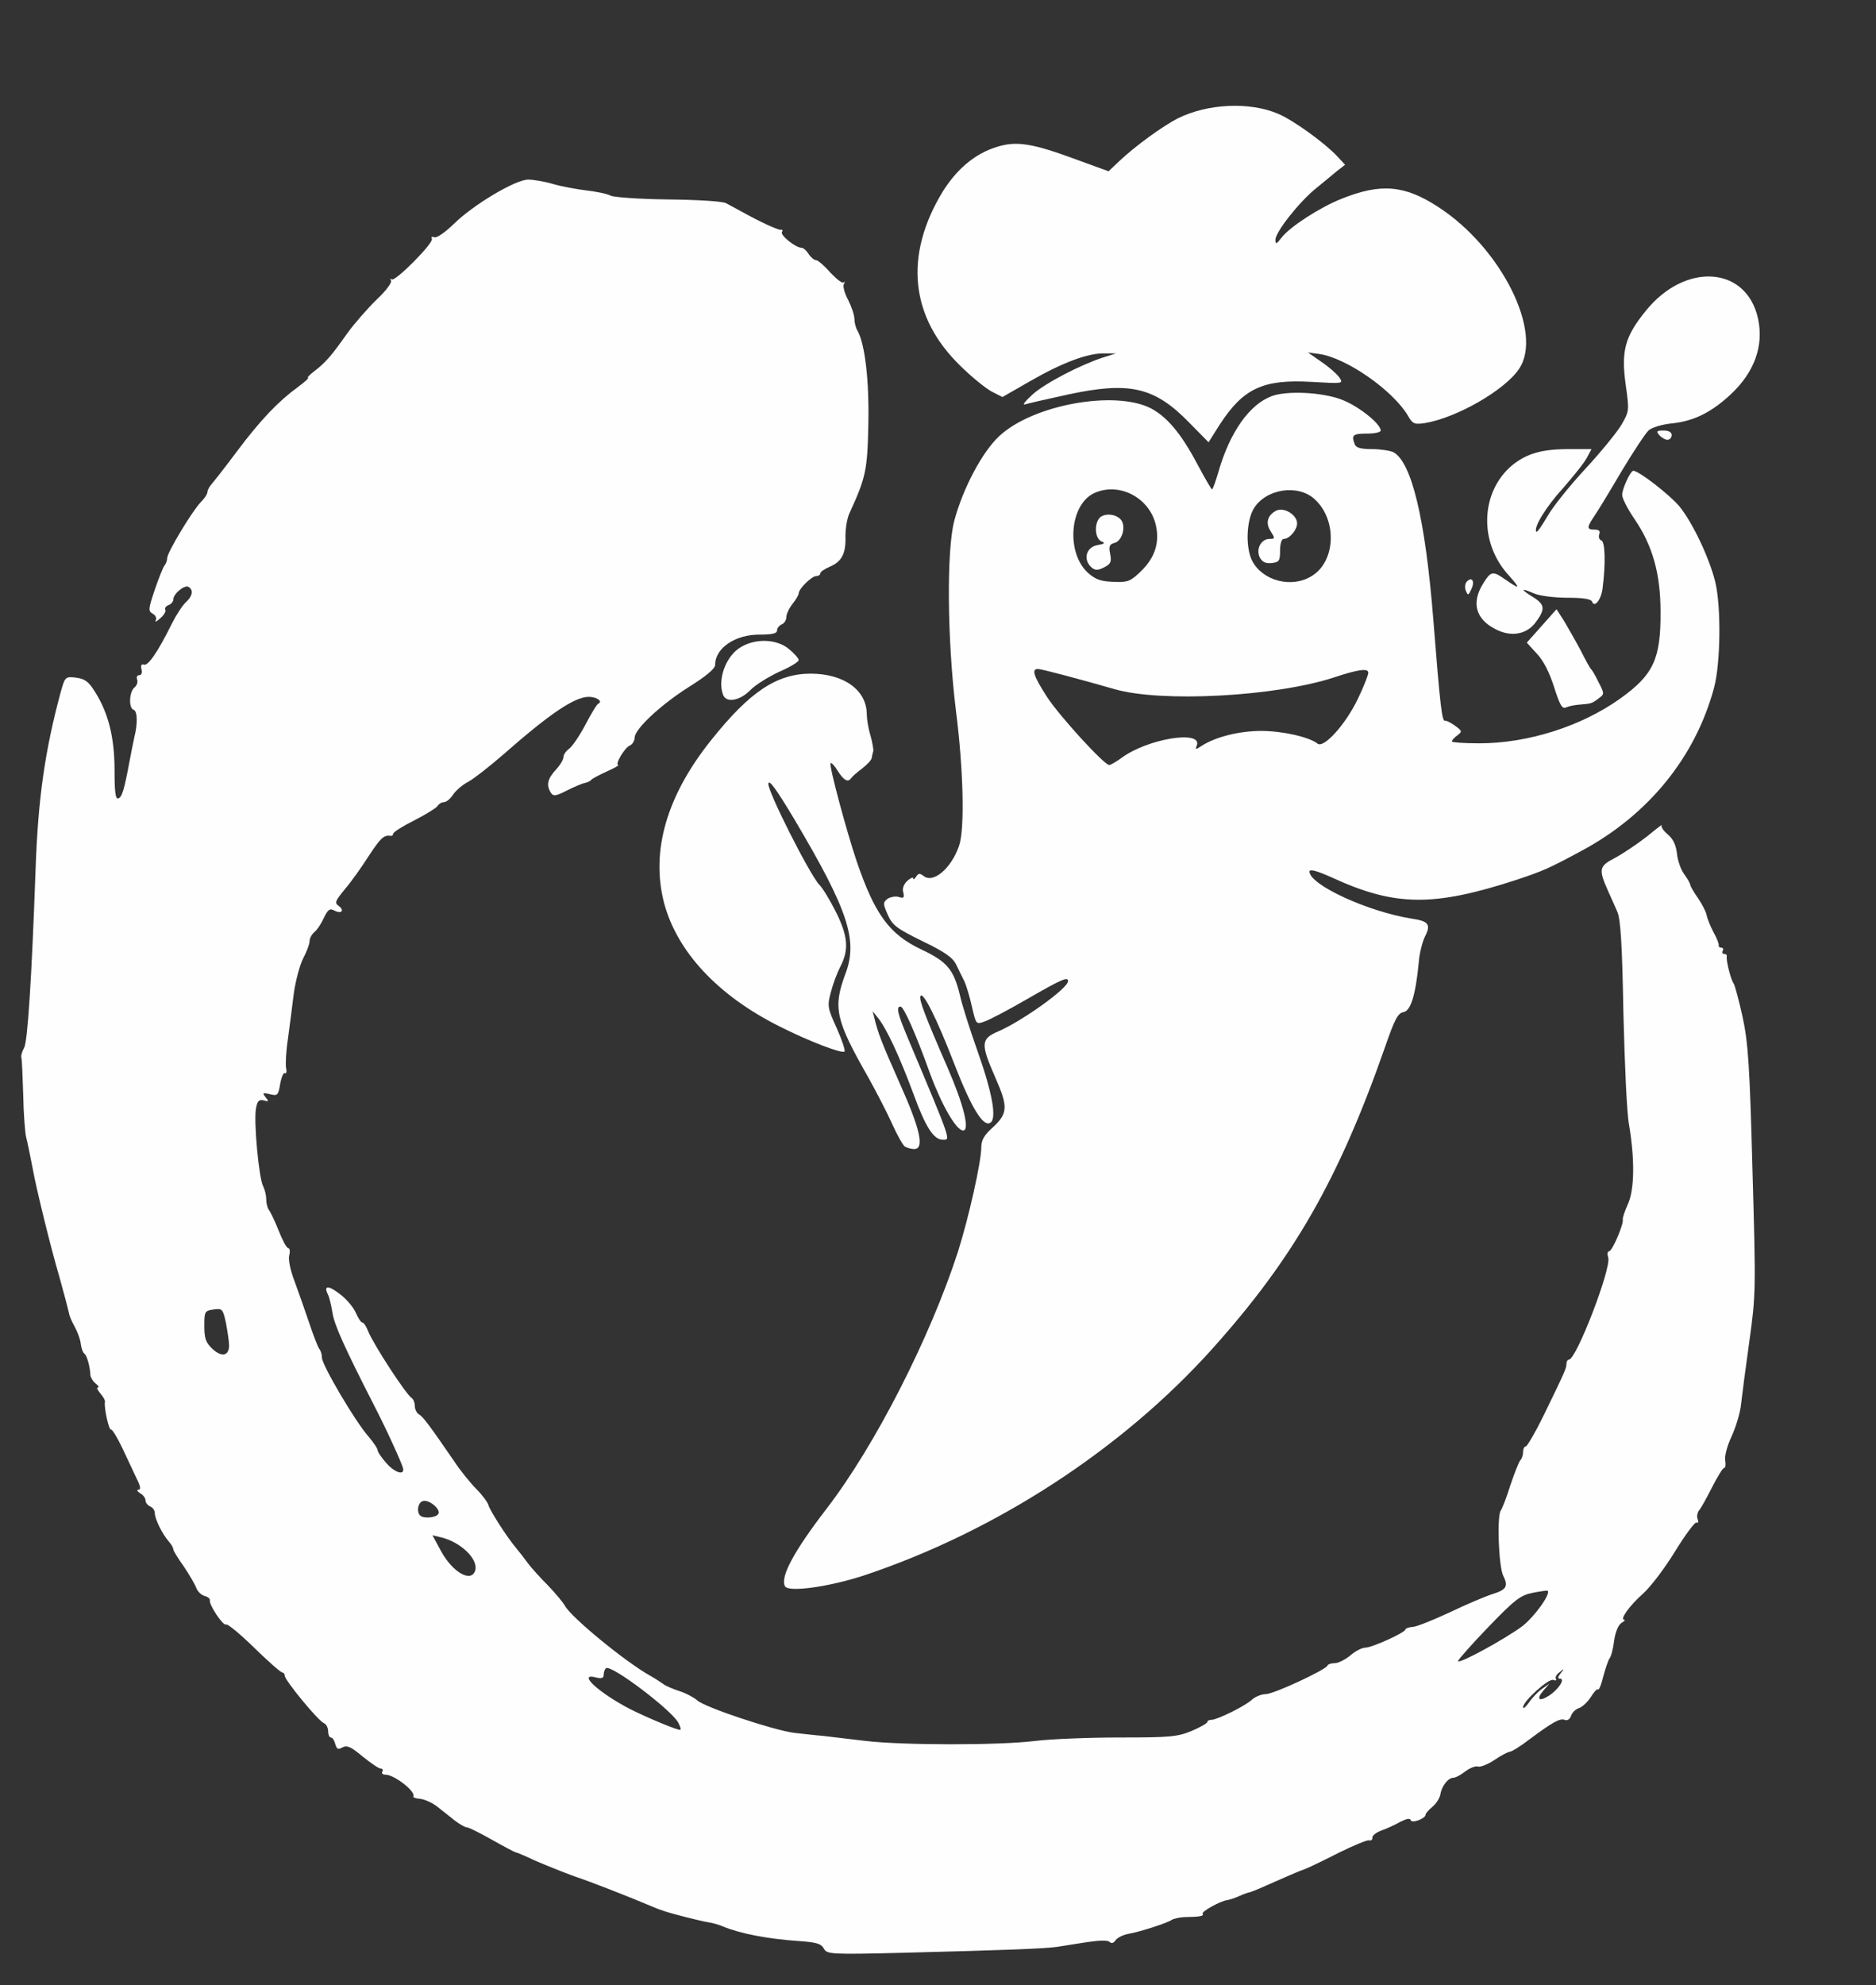 <?xml version="1.0" encoding="utf-8"?>
<!DOCTYPE svg PUBLIC "-//W3C//DTD SVG 1.0//EN" "http://www.w3.org/TR/2001/REC-SVG-20010904/DTD/svg10.dtd">
<svg version="1.0" xmlns="http://www.w3.org/2000/svg" width="606px" height="641px" viewBox="0 0 606 641" preserveAspectRatio="xMidYMid meet">
 <rect x="0" y="0" width="606" height="641" fill="#333333" stroke="none"/>
 <g fill="#fffefe">
  <path d="M266.1 629.1 c-0.9 -1.6 -2.5 -2 -8.3 -2.4 -9.8 -0.7 -18.4 -2.3 -24.3 -4.7 -1.1 -0.5 -3.1 -1.1 -4.5 -1.3 -3 -0.5 -11.9 -2.8 -14 -3.5 -0.8 -0.3 -1.7 -0.6 -2 -0.7 -0.3 -0.1 -1.6 -0.6 -3 -1.2 -6.6 -2.8 -19.1 -7.7 -24.5 -9.5 -3.3 -1.2 -8.8 -3.4 -12.3 -4.9 -3.4 -1.6 -6.5 -2.9 -6.8 -2.9 -0.2 0 -3.6 -1.8 -7.5 -4 -3.9 -2.2 -7.5 -4 -8.1 -4 -0.6 0 -2.3 -1 -3.9 -2.2 -1.6 -1.3 -4.2 -3.3 -5.8 -4.6 -1.6 -1.2 -4.1 -2.3 -5.4 -2.4 -1.4 -0.1 -2.4 -0.5 -2.2 -0.8 0.9 -1.5 -6.1 -7 -9 -7 -0.9 0 -1.3 -0.4 -1 -1 0.3 -0.5 0.1 -1 -0.6 -1 -0.6 0 -3.2 -1.8 -5.8 -3.9 -3.7 -3.1 -5 -3.7 -6.5 -2.9 -1.4 0.8 -1.8 0.6 -2.3 -1.1 -0.3 -1.2 -0.9 -2.1 -1.4 -2.1 -0.5 0 -0.9 -0.9 -0.9 -2 0 -1.1 -0.6 -2.3 -1.3 -2.6 -1.8 -0.6 -12.7 -13.9 -12.7 -15.3 0 -0.6 -0.4 -1.1 -0.8 -1.1 -0.5 0 -4.6 -3.6 -9.1 -8 -4.5 -4.4 -8.6 -7.8 -9.1 -7.5 -0.9 0.6 -5.6 -6.5 -5.2 -7.8 0.1 -0.5 -0.6 -1.1 -1.7 -1.4 -1.1 -0.3 -2.3 -1.5 -2.7 -2.6 -0.4 -1.1 -2.2 -4.2 -4 -6.9 -1.9 -2.6 -3.4 -5.1 -3.4 -5.5 0 -0.5 -0.6 -1.6 -1.4 -2.5 -2.2 -2.5 -4.6 -7.4 -4.6 -9.3 0 -0.9 -0.7 -1.8 -1.5 -2.1 -0.8 -0.4 -1.5 -1.2 -1.5 -2 0 -0.7 -0.8 -1.8 -1.8 -2.3 -0.9 -0.6 -1.1 -1.1 -0.5 -1.1 0.9 0 0.7 -1.1 -0.6 -3.7 -1 -2.1 -3.1 -6.6 -4.7 -10 -1.6 -3.3 -3.2 -5.9 -3.5 -5.7 -0.7 0.4 -2.4 -7.3 -2 -9 0.1 -0.5 -0.6 -1.7 -1.5 -2.7 -0.9 -1.1 -1.3 -1.9 -0.8 -1.9 0.5 0 0.2 -0.6 -0.7 -1.3 -0.9 -0.7 -1.6 -1.9 -1.7 -2.7 -0.1 -2.7 -1.1 -6.3 -1.9 -6.9 -0.5 -0.3 -1 -1.7 -1.2 -3.1 -0.1 -1.4 -1 -3.8 -1.9 -5.5 -0.9 -1.6 -1.7 -3.4 -1.8 -4 -0.4 -1.9 -2.3 -9 -3.3 -12.5 -2.6 -8.8 -7.4 -28.2 -8.6 -35 -0.8 -4.1 -1.7 -8.6 -2.1 -10 -0.3 -1.4 -0.8 -7.4 -0.9 -13.5 -0.2 -6 -0.4 -11.4 -0.6 -12 -0.2 -0.5 0.2 -2 0.9 -3.2 1.1 -2 2.4 -21.4 3.7 -57.8 0.8 -23 3.1 -38.5 8.1 -57 1.4 -5 1.5 -5.1 5 -4.7 2.8 0.4 4 1.2 6.1 4.6 4.3 6.8 6.3 14.7 6.3 25.3 0 7 0.3 9.4 1.2 9.1 1.2 -0.4 1.9 -2.6 3.7 -12.3 0.5 -2.7 1.2 -6.1 1.5 -7.5 1.1 -4.3 1 -8.4 -0.2 -8.8 -1.7 -0.5 -1.5 -5.7 0.2 -7.2 0.8 -0.6 1.2 -1.8 0.9 -2.6 -0.3 -0.8 0 -1.4 0.7 -1.4 0.7 0 1 -0.8 0.7 -1.9 -0.3 -1.3 0 -1.8 0.8 -1.5 1.3 0.5 4.5 -4.1 9 -13.2 1.4 -2.8 3.4 -5.9 4.5 -6.9 2.2 -2 2.6 -4 0.9 -5 -1.2 -0.8 -4.9 2.2 -4.9 4 0 0.7 -0.7 1.6 -1.6 1.9 -0.8 0.3 -1.3 1 -1 1.5 0.3 0.4 -0.4 1.7 -1.6 2.7 -1.2 1.1 -1.8 1.4 -1.5 0.7 0.4 -0.6 0 -1.6 -0.9 -2.1 -1.6 -0.9 -1.5 -1.5 0.6 -7.8 1.3 -3.8 2.7 -7.3 3.2 -7.9 0.4 -0.5 0.8 -1.5 0.8 -2.3 0 -1.8 8.2 -15.4 10.9 -18.1 1.2 -1.2 2.1 -2.6 2.1 -3.2 0 -0.6 0.6 -1.7 1.2 -2.4 0.7 -0.8 4.5 -5.6 8.3 -10.7 7.7 -10.3 13.5 -16.3 19.7 -20.8 2.3 -1.7 3.7 -3 3.3 -3 -0.4 0 0.5 -1 2.1 -2.2 3.6 -2.8 5.3 -4.7 10.6 -12.2 2.4 -3.3 6.7 -8.2 9.5 -10.9 2.9 -2.7 5 -5.5 4.6 -6.1 -0.3 -0.6 -0.3 -0.8 0.2 -0.4 1 1 13.8 -11.9 13 -13.1 -0.3 -0.6 0 -0.8 0.8 -0.5 0.8 0.3 3.4 -1.5 6.3 -4.3 6.3 -6.2 19.9 -14.3 24 -14.3 1.7 0 5.3 0.6 8 1.4 2.7 0.8 7.6 1.7 10.9 2.1 3.3 0.4 6.8 1.1 7.8 1.7 1.1 0.5 9.4 1.1 18.5 1.2 9.6 0.1 17.6 0.6 18.7 1.2 1.1 0.6 3.4 1.8 5 2.7 6.3 3.5 12 6.1 12.8 5.9 0.5 -0.1 0.6 0.2 0.3 0.7 -0.7 1 4.4 5.1 6.3 5.1 0.6 0 1.6 0.9 2.3 2 0.7 1.1 1.8 2 2.4 2 0.6 0 2.7 1.8 4.6 4 2 2.1 3.9 3.6 4.3 3.2 0.5 -0.4 0.5 -0.2 0.1 0.5 -0.4 0.7 0.2 3 1.4 5.2 1.1 2.2 2 4.9 2 6.1 0 1.1 0.4 2.8 1 3.8 2.4 4.2 3.8 16.1 3.5 30.2 -0.3 14.8 -0.8 17.2 -6.1 28.7 -0.8 1.7 -1.3 5.1 -1.3 7.5 0.2 5.5 -1.2 8.2 -5.1 9.8 -1.6 0.7 -3 1.6 -3 2.1 0 0.5 -0.6 0.9 -1.3 0.9 -1.5 0 -5.7 4.1 -5.7 5.6 0 0.5 -0.9 2 -2 3.4 -1.1 1.4 -2 3.3 -2 4.3 0 1 -0.7 2 -1.5 2.3 -0.8 0.4 -1.5 1.2 -1.5 2 0 0.9 -1.5 1.3 -5.4 1.3 -8 -0.1 -14.6 4.3 -14.6 9.8 0 1.2 -3 3.7 -8.3 7 -9.2 5.8 -17.7 13.7 -17.7 16.5 0 1 -0.7 2.1 -1.5 2.5 -1.7 0.6 -5 6.3 -3.8 6.3 0.5 0 -1.2 1 -3.7 2.1 -2.4 1.1 -4.7 2.3 -5 2.7 -0.3 0.4 -1.2 0.8 -2 1 -0.8 0.1 -3.4 1.2 -5.8 2.4 -3.7 1.9 -4.5 2 -5.3 0.7 -1.5 -2.4 -1 -4.5 1.6 -7.3 1.4 -1.5 2.5 -3.3 2.5 -4.1 0 -0.8 0.8 -2 1.8 -2.7 1 -0.7 3.4 -4.2 5.3 -7.8 1.9 -3.6 3.7 -6.7 4.2 -6.8 1.5 -0.7 -0.5 -2.2 -3.1 -2.2 -4.6 0 -12.7 5.5 -27.6 18.6 -4.5 3.9 -9.6 7.9 -11.3 8.8 -1.8 0.9 -4 2.8 -4.9 4.1 -0.9 1.4 -2.2 2.5 -3 2.5 -0.7 0 -1.7 0.6 -2.1 1.3 -0.4 0.6 -3.8 2.7 -7.5 4.6 -3.8 1.9 -6.8 3.8 -6.8 4.3 0 0.4 -0.3 0.7 -0.7 0.7 -2.3 -0.4 -3.4 0.7 -7.2 6.5 -2.3 3.6 -5.7 8.4 -7.7 10.7 -3.1 3.8 -3.4 4.4 -2 5.4 2 1.5 0.9 2.7 -1.4 1.5 -1.5 -0.8 -2.1 -0.3 -3.4 2.4 -0.8 1.8 -2.2 3.9 -3.1 4.6 -0.8 0.7 -1.5 2 -1.5 2.9 0 0.9 -0.9 3.3 -2 5.4 -1.1 2.1 -2.5 7.2 -3.1 11.5 -0.5 4.2 -1.4 10.9 -1.9 14.7 -0.6 3.9 -0.8 8 -0.6 9.3 0.3 1.2 0.1 2 -0.4 1.7 -0.4 -0.3 -1.1 1.3 -1.5 3.5 -0.6 3.7 -0.9 3.9 -3.3 3.3 -2.4 -0.6 -2.5 -0.4 -1.4 1 1.1 1.3 1 1.5 -0.6 1 -1.5 -0.4 -2.1 0.2 -2.5 2.6 -0.8 3.9 0.9 22.5 2.3 25.1 0.5 1 1 2.9 1 4.2 0 1.3 0.4 2.8 0.8 3.4 0.5 0.5 1.9 3.5 3.2 6.7 1.2 3.1 2.6 5.7 3.1 5.7 0.5 0 0.7 1.1 0.3 2.4 -0.3 1.4 0.4 4.9 1.9 8.7 1.3 3.5 3.4 9.6 4.7 13.4 1.3 3.9 2.7 7.4 3.1 8 0.5 0.5 0.9 1.8 0.9 2.9 0 2.3 10.8 20.7 15.1 25.5 1.6 1.9 2.9 3.8 2.9 4.4 0 0.5 1.2 2.3 2.8 4.1 2.7 3.1 5.9 4.1 5.4 1.7 -0.4 -1.7 -5.4 -12.7 -9.5 -20.6 -9.4 -18.4 -12.7 -25.7 -13.3 -29.6 -0.4 -2.4 -1 -5.1 -1.5 -6 -1.5 -3 0.3 -2.9 4.1 0.1 2.1 1.6 4.3 4.3 5 6 0.7 1.6 1.6 3 2 3 0.5 0 1.3 1.2 1.9 2.8 1.8 4.4 12.4 20.7 14.2 21.7 0.5 0.4 0.9 1.5 0.9 2.5 0 1 0.6 2.3 1.4 2.7 1.3 0.8 3.4 3.6 11.3 15.1 1.9 2.9 5.2 7 7.2 9 2 2 3.7 4.4 3.9 5.2 0.4 1.6 5.7 10 8.9 13.8 1 1.2 2.7 3.4 3.8 4.9 1.1 1.5 4 4.7 6.5 7.2 2.4 2.5 4.9 5.5 5.5 6.6 2 3.7 19.5 18.1 27.6 22.6 1.6 0.9 3.4 2.1 4.1 2.6 0.7 0.6 3.1 1.6 5.2 2.3 2.2 0.7 4.8 2.1 5.8 3 2.3 2.2 24.5 9.6 31.3 10.5 2.8 0.3 7 0.8 9.5 1 2.5 0.3 8.5 1 13.5 1.6 11.4 1.4 43.2 1.5 55 0 5 -0.6 17.2 -1.1 27.1 -1.1 16.2 0 18.7 -0.2 23.3 -2.1 2.8 -1.2 5.1 -2.5 5.1 -2.9 0 -0.4 0.6 -0.7 1.3 -0.7 1.9 0 11 -4.5 13.1 -6.5 1.1 -1 3.1 -1.8 4.5 -1.8 2.5 0 19.3 -7.8 19.9 -9.2 0.2 -0.5 1.3 -0.8 2.4 -0.8 1.1 0 3.3 -1.1 5 -2.5 1.6 -1.4 3.8 -2.5 4.8 -2.5 2.2 0 13 -4.9 13 -5.9 0 -0.3 1 -0.7 2.3 -0.8 1.2 0 6.6 -2.2 12 -4.7 5.4 -2.6 11.6 -5.2 13.8 -5.9 4.5 -1.4 5.2 -2.5 3.5 -5.9 -1.5 -2.9 -2.1 -19.4 -0.8 -21.1 0.5 -0.7 1.9 -4.3 3.1 -8.2 1.3 -3.8 2.7 -7.4 3.2 -8 0.5 -0.5 0.9 -1.7 0.9 -2.7 0 -1 0.4 -1.8 0.9 -1.8 0.4 0 3 -4.4 5.6 -9.7 7.2 -14.8 7.5 -15.5 7.5 -17 0 -0.7 0.4 -1.3 0.8 -1.3 2.4 0 13.8 -29.6 12.7 -33 -0.4 -1.1 -0.2 -2 0.3 -2 1 0 4.8 -8.9 4.4 -10.3 -0.1 -0.4 0.6 -2.6 1.7 -5 2.1 -4.7 2.2 -14.5 0.3 -25.7 -0.7 -3.6 -1.4 -19.8 -1.8 -36 -0.4 -22.3 -0.9 -30.3 -2 -32.7 -0.8 -1.8 -2.1 -4.8 -2.9 -6.5 -3.2 -7.2 -3 -8.1 2.2 -10.8 2.6 -1.4 7.2 -4.5 10.3 -6.9 3 -2.5 5.2 -4.1 4.8 -3.7 -0.4 0.5 0.5 1.8 1.9 3 1.8 1.5 2.7 3.5 3 6.2 0.2 2.1 1.2 5.1 2.3 6.6 1.1 1.5 2 3.1 2 3.5 0 0.4 1.1 2.3 2.5 4.3 1.3 1.9 2.6 4.4 2.8 5.5 0.2 1.1 1.2 3.6 2.2 5.5 1.1 1.9 1.8 3.8 1.7 4.3 -0.1 0.4 0.3 0.7 0.9 0.7 0.5 0 0.7 0.5 0.4 1 -0.3 0.5 -0.1 1 0.4 1 0.6 0 1 0.3 0.9 0.8 -0.3 1.1 1.3 7.6 2.2 8.7 0.4 0.6 1.7 5.4 2.9 10.8 1.8 8.4 2.3 15.5 3.2 49.5 1.1 38.5 1.1 40.2 -1 55.2 -1.2 8.5 -2.4 17.8 -2.7 20.5 -0.3 2.8 -1.7 7.4 -3.1 10.4 -1.4 3 -2.3 6.4 -2 7.7 0.2 1.3 0.1 2.4 -0.4 2.4 -0.4 0 -2.1 2.8 -3.8 6.1 -1.7 3.4 -3.6 6.8 -4.2 7.5 -0.6 0.8 -0.9 2.1 -0.5 2.9 0.3 0.9 0.2 1.4 -0.3 1.1 -0.5 -0.4 -3.6 3.8 -7 9.3 -3.3 5.4 -8 11.6 -10.4 13.7 -4.3 3.8 -7.6 8.4 -6 8.4 0.4 0 0 0.5 -0.9 1 -1 0.6 -2 2.9 -2.4 5.8 -0.3 2.6 -1 5.2 -1.5 5.7 -0.4 0.6 -1.3 3.2 -2 5.8 -0.6 2.6 -1.4 4.5 -1.7 4.2 -0.3 -0.3 -1.3 0.8 -2.3 2.4 -1 1.6 -2.7 3.2 -3.8 3.6 -1.1 0.3 -2.3 1.5 -2.6 2.5 -0.4 1.1 -1.2 1.7 -2.1 1.3 -1.5 -0.6 -4.1 0.9 -11.6 6.5 -2.6 2 -5.3 3.7 -6.1 3.8 -0.7 0.1 -3 1.3 -5 2.7 -2.1 1.4 -4.5 2.3 -5.2 2.1 -0.8 -0.3 -2.6 0.4 -4.1 1.5 -1.5 1.2 -3.2 2.1 -3.9 2.1 -1.7 0 -3.8 2.7 -4.2 5.3 -0.2 1.2 -1.3 3 -2.6 4.1 -1.2 1 -2.2 2.1 -2.2 2.5 0.1 1.2 -4.4 3 -4.8 1.8 -0.2 -0.7 -1.3 -0.5 -3.3 0.5 -1.6 0.9 -4.3 2.2 -6.1 2.8 -1.8 0.7 -3.1 1.7 -3 2.4 0.1 0.6 -0.4 1 -1.1 0.8 -0.7 -0.1 -5 1.7 -9.5 3.9 -4.5 2.3 -9.3 4.6 -10.7 5.2 -2.8 1 -6.4 2.6 -13.2 5.6 -2.6 1.2 -5 2.1 -5.2 2.1 -0.3 0 -1.7 0.5 -3.3 1.2 -1.5 0.7 -3.2 1.2 -3.8 1.3 -2.1 0.2 -8.5 3.7 -8 4.4 0.4 0.8 -0.8 1 -6 1.1 -1.6 0.1 -3.4 0.5 -4 0.9 -1.4 1 -10.4 3.9 -14 4.5 -1.6 0.3 -3.5 1.2 -4.1 2 -0.6 1 -1.4 1.2 -2 0.6 -0.6 -0.6 -3.4 -0.5 -7.4 0.1 -3.6 0.6 -7.8 1.2 -9.5 1.5 -3.9 0.6 -18.2 1.1 -49.2 1.9 -24.3 0.6 -25.2 0.5 -26.2 -1.4z m-47 -72.9 c-2.2 -4.1 -21.5 -18.7 -23.3 -17.6 -0.4 0.3 -0.8 1.2 -0.8 2.1 0 1.1 -0.6 1.4 -2.5 0.9 -6.2 -1.6 0.8 4.9 11 10.2 6.2 3.1 15.9 7.1 16.3 6.7 0.2 -0.2 -0.1 -1.2 -0.7 -2.3z m279 -10.9 l2.4 -1.7 -1.9 2.2 c-2.5 2.9 -1.5 3.8 1.9 1.6 3 -2 5.2 -5.4 3.4 -5.4 -0.8 0 -0.7 -0.5 0.2 -1.7 1.3 -1.6 1.2 -1.7 -0.3 -0.4 -1 0.7 -1.5 1.7 -1.2 2.2 0.3 0.5 -0.1 0.6 -0.9 0.3 -1.5 -0.5 -9.7 6.9 -9.7 8.8 0 0.7 0.8 0 1.9 -1.5 1 -1.5 2.9 -3.5 4.2 -4.4z m-6.4 -20.2 c4 -3.1 9.4 -10.6 8.2 -11.5 -0.2 -0.1 -2.4 0.2 -4.9 0.7 -3.9 0.8 -5.7 2.2 -14.2 11 -5.4 5.6 -9.8 10.6 -9.8 11 0 1.2 15 -7 20.7 -11.2z m-338.2 -18 c1.1 -3.6 -4.5 -9.1 -10.9 -10.7 l-2.9 -0.7 2.7 5 c3.8 7 9.8 10.4 11.1 6.4z m-11.9 -18.3 c0.9 -1.5 -3.2 -4.9 -5.1 -4.1 -1.5 0.5 -2 3.4 -0.8 4.6 1.1 1.1 5.1 0.8 5.9 -0.5z m-67.6 -54.4 c0 -1.2 -0.5 -4.5 -1 -7.2 -1 -4.6 -1.2 -4.8 -4 -4.4 -2.9 0.4 -3 0.7 -3 5.4 0 4 0.5 5.3 2.6 7.3 3 2.8 5.4 2.3 5.4 -1.1z"/>
  <path d="M253.6 512.2 c-1.7 -2.9 2.8 -11.3 13.5 -25.2 15.6 -20.3 33.3 -55 42.3 -82.7 3.6 -11.4 7.6 -29.2 7.6 -34.1 0 -2 1 -3.8 3.5 -6 5.1 -4.7 5.2 -6.7 1.1 -16.1 -4.9 -11.1 -4.8 -12.7 0.9 -15.1 7.8 -3.4 22.5 -13.9 22.5 -16.2 0 -1.5 -1.8 -0.8 -12.9 5.6 -6.2 3.6 -12.5 6.9 -14 7.4 -2.8 1 -2.8 1 -4.1 -4.6 -0.7 -3.2 -1.8 -6.8 -2.4 -8.2 -0.7 -1.4 -1.9 -3.8 -2.7 -5.5 -1.1 -2.3 -3.6 -4.1 -10.9 -7.6 -8.3 -4.1 -9.7 -5.1 -11.2 -8.5 -1.6 -3.6 -1.6 -4 -0.1 -5.2 0.9 -0.6 2.6 -0.9 3.6 -0.6 1.6 0.5 1.9 0.3 1.5 -1.4 -0.4 -1.3 0.1 -2.7 1.3 -3.8 1 -0.9 1.9 -1.3 1.9 -0.8 0 0.5 0.4 0.3 0.9 -0.5 0.8 -1.2 1.2 -1.2 2.4 -0.3 3.1 2.6 9 -2.4 11.5 -9.7 1.9 -5.3 1.4 -24.9 -1 -43.6 -2.8 -22.6 -3.1 -52 -0.5 -61.5 2.8 -10.4 9 -22.1 14.5 -27.2 10.8 -10.1 37.2 -14.9 48.9 -9 5.3 2.8 9.8 8.1 15.1 18.1 2.4 4.5 4.5 8.1 4.7 8.1 0.3 0 1.2 -2.6 2.1 -5.7 3.7 -12.8 10 -21.7 17.2 -24.4 4.8 -1.8 16.2 -1.3 22.5 1.1 5.4 2 12.7 7.8 12.7 10 0 0.6 -2 1 -4.5 1 -4.5 0 -5 0.5 -3.9 3.4 0.4 1.2 2 1.6 5.6 1.6 2.7 0 5.8 0.5 6.9 1 5.9 3.2 10.3 21.5 12.9 54 2.2 27.9 2.8 33.1 3.8 32.7 0.4 -0.1 1.8 0.6 3.2 1.6 2.3 1.7 2.4 1.9 0.8 3.1 -1 0.7 -1.8 1.6 -1.8 2 0 0.3 3.9 0.6 8.8 0.6 15.8 0 33 -5.5 45.5 -14.4 10.8 -7.7 13.2 -12.8 13.1 -28.1 0 -12.3 -2.6 -21.4 -8.4 -29.9 -2.2 -3.2 -4 -6.7 -4 -7.8 0 -2 2.7 -7.8 3.6 -7.8 1.8 0 11.8 7.8 14.9 11.5 4.3 5.3 9.7 16.7 11.6 24.5 1.9 8 1.7 26.1 -0.4 34 -6 22.4 -21.2 41.1 -42.8 52.7 -10.6 5.7 -12.4 6.5 -21.1 9.4 -26.8 8.7 -39.1 8.6 -59.4 -0.7 -5.1 -2.3 -7.4 -2.9 -7.4 -2 0 4.3 19 13 33 15.2 5.5 0.8 6.3 1.9 4.3 5.8 -0.8 1.6 -1.8 5.4 -2 8.3 -1 10.5 -2.6 15.8 -5 16.1 -1.7 0.3 -2.8 2.3 -5.8 11 -15 42.9 -29.6 68.4 -55.9 97.7 -29.3 32.6 -70 59 -112.6 73.2 -11 3.6 -24.2 5.5 -25.4 3.5z m108.7 -267.5 c8.3 -6.2 26.2 -9.1 24.3 -4 -0.6 1.4 -0.4 1.4 1.6 0.1 4.5 -2.9 12.2 -4.8 19.2 -4.8 7 0 15.6 2 18.2 4.1 2 1.6 9 -6.1 13 -14.4 1.9 -3.9 3.4 -7.8 3.4 -8.5 0 -1.5 -3.2 -1.1 -11 1.5 -18.9 6.2 -55.9 8.2 -71 3.8 -10.8 -3.1 -23.5 -6.5 -24.7 -6.5 -2.2 0 -1.4 2.3 2.9 9 4.1 6.3 18.5 22 20.1 22 0.5 0 2.3 -1.1 4 -2.3z m6.6 -60.6 c4.2 -4.2 5.7 -9 4.5 -14.4 -1.9 -8.9 -11.8 -14.2 -19.9 -10.5 -8.1 3.7 -9.2 19.5 -1.9 25.9 2.6 2.2 4.2 2.7 9.2 2.8 3.6 0.1 4.7 -0.4 8.1 -3.8z m54.8 1.9 c7.8 -4.7 8.3 -18.1 1 -24.8 -5.4 -5 -15.8 -3.4 -19.7 3 -2.4 4 -2.7 12.6 -0.5 16.9 3.4 6.5 12.8 8.9 19.2 4.9z"/>
  <path d="M352 182.6 c-2.1 -2.6 -0.8 -6 2.5 -6.6 2.4 -0.4 2.6 -0.7 1.3 -1.2 -2.2 -0.9 -2.4 -6 -0.4 -7.8 1.9 -1.5 5.6 -0.9 6.9 1.1 1.4 2.3 0.1 6.6 -2.3 7.2 -1.6 0.4 -1.9 1.1 -1.4 3.5 0.5 2.4 0.2 3.2 -1.4 4.1 -2.7 1.5 -3.7 1.4 -5.2 -0.3z"/>
  <path d="M407 180.1 c-1.4 -2.7 0.3 -6.1 3.1 -6.1 1.8 0 1.8 -0.2 0.4 -2.4 -1.8 -2.7 -1.1 -5.2 1.7 -6.7 2.5 -1.3 6.8 1.3 6.8 4.1 0 2.1 -2.5 5 -4.3 5 -0.7 0 -1.2 1.5 -1.2 3.7 0 3.4 -0.3 3.8 -2.7 4.1 -1.9 0.2 -3 -0.3 -3.8 -1.7z"/>
  <path d="M292.3 370.2 c-0.6 -0.4 -2.5 -3.7 -4.1 -7.3 -1.6 -3.6 -5.1 -10.3 -7.7 -15 -10.6 -18.6 -11.5 -22.5 -7.4 -33.5 4.1 -10.8 0.9 -20.5 -16.4 -49.7 -5.8 -9.7 -8.3 -13.2 -8.5 -11.7 -0.4 2.2 13.5 29.7 16.5 32.7 1 1 3.4 4.9 5.3 8.7 3.9 7.8 4.3 12.2 1.5 17.6 -1 1.9 -2.4 5.6 -3.1 8.3 -1.2 4.5 -1.1 5.1 1.9 11.7 1.7 3.8 2.8 7.2 2.5 7.5 -0.8 0.8 -11.7 -3.4 -20.8 -8 -20.1 -10 -33.3 -24.2 -37.5 -40 -4.3 -16.7 0.8 -34.5 15.2 -52.5 12.6 -15.8 21.3 -21.5 32.3 -21.5 10.8 0.1 18 5.4 18 13.2 0 1.5 0.5 4.6 1.2 6.8 0.6 2.2 1 4.5 0.9 5 -0.2 0.6 -0.4 1.5 -0.5 2.2 -0.1 0.7 -1.5 2.2 -3.2 3.5 -1.6 1.2 -3.2 2.6 -3.5 3.1 -1 1.4 -2.3 0.7 -4.3 -2.4 -1 -1.7 -2.1 -2.8 -2.3 -2.5 -0.6 0.6 5.1 21.8 8.4 31.6 5.9 17.3 10.6 23.7 21 28.6 8.3 3.9 10.4 6.5 12.4 14.8 0.6 2.8 3.1 10.7 5.5 17.5 4.9 13.7 6.5 22.3 4.3 23.6 -2.3 1.5 -6.2 -4.9 -11.8 -19.4 -5.4 -14 -10.1 -23.5 -10.8 -21.4 -0.4 1.2 1.5 6.3 8.7 22.8 5.2 11.9 7.4 20.5 5.1 20.5 -2.2 0 -6.9 -8.2 -10.6 -18.2 -4.8 -13.4 -8.6 -21.8 -9.6 -21.8 -1.5 0 -1 2.2 2.5 10.5 14.1 33.5 13.7 32.5 11.2 32.5 -3 0 -5.6 -4 -9.6 -15 -4.5 -12.1 -8.7 -21.1 -11.5 -24.5 l-1.6 -2 0.5 2 c1.2 5 2.3 7.9 8.2 21.2 6.7 14.9 8.1 21.3 4.7 21.3 -1 0 -2.3 -0.4 -3 -0.8z"/>
  <path d="M502 221.8 c-1.5 -4.7 -3.4 -8.5 -5.6 -10.8 l-3.2 -3.5 4.8 -5.4 4.8 -5.4 2.5 3.9 c1.3 2.2 3.7 6.4 5.3 9.4 1.5 3 3 5.7 3.3 6 0.4 0.3 1.5 2.2 2.5 4.3 1.9 3.7 1.9 3.8 0 5.2 -2.1 1.6 -2.3 1.7 -6.1 2 -1.6 0.1 -3.5 0.5 -4.4 0.9 -1.3 0.6 -2 -0.7 -3.9 -6.6z"/>
  <path d="M233.6 224.4 c-1.9 -4.9 0.8 -12.5 5.6 -15.4 4.9 -3 11.8 -2.7 15.7 0.6 1.7 1.4 3.1 3 3.1 3.5 0 0.6 -2.8 2.3 -6.3 3.8 -3.4 1.6 -7.7 4.2 -9.4 6 -3.4 3.4 -7.7 4.1 -8.7 1.5z"/>
  <path d="M482.8 203 c-6.2 -3.3 -7.5 -8.5 -3.7 -14.6 2.4 -3.9 3.1 -4.1 6.7 -1.6 5.3 3.7 5.6 3.5 1.6 -1 -9.8 -10.6 -9.2 -27 1.1 -35.6 4.7 -3.8 9.6 -5.2 18.4 -5.2 l7.2 0 -1.5 2.8 c-0.8 1.6 -4.3 5.9 -7.6 9.7 -5.6 6.1 -9.8 13 -8.7 14.2 0.3 0.2 1.8 -2 3.5 -4.9 1.6 -2.9 7.1 -9.8 12.2 -15.3 5.1 -5.5 10.4 -12 11.8 -14.4 2.5 -4.3 2.5 -4.6 1.4 -12.5 -1.6 -11.2 -0.4 -15.8 6.4 -24.2 12.8 -15.9 32.6 -14.5 36.3 2.5 1.9 8.8 -1.2 17.3 -8.8 24.4 -6.3 5.9 -12.1 8.7 -19 9.4 -3.1 0.3 -6.4 1.3 -7.5 2.2 -1 0.9 -4.9 6.8 -8.7 13.1 -3.7 6.3 -7.7 12.9 -8.8 14.5 -2.6 3.8 -2.6 4.5 0 4.5 1.5 0 1.9 0.5 1.5 1.5 -0.3 0.9 0 1.8 0.7 2 1.2 0.5 1.4 7.4 0.4 15.3 -0.4 3.7 -2.6 6.6 -3.4 4.5 -0.3 -0.9 -2.9 -1.3 -7.9 -1.3 -4.3 0 -9 -0.6 -10.9 -1.4 -4.4 -1.9 -4.5 -1.4 -0.1 1.3 3.8 2.4 3.8 4 0.3 8.5 -3 3.6 -8 4.3 -12.9 1.6z"/>
  <path d="M473.5 190.7 c-0.4 -1 -0.3 -2.3 0.4 -3 1.6 -1.6 2.6 0 1.4 2.5 -1 2.1 -1.1 2.2 -1.8 0.5z"/>
  <path d="M536 140.5 c-1.1 -1.3 -0.8 -1.5 1.4 -1.5 1.6 0 2.6 0.5 2.6 1.5 0 0.8 -0.6 1.5 -1.4 1.5 -0.7 0 -1.9 -0.7 -2.6 -1.5z"/>
 </g>
 <g fill="#fffefe">
  <path d="M384.2 136.5 c-11.3 -11.6 -19.3 -13.4 -39.3 -9.1 -6.8 1.5 -13.1 2.9 -13.9 3.2 -0.8 0.2 0.3 -1.2 2.5 -3.2 4.1 -3.7 15.7 -9.7 22.9 -12 l4.1 -1.3 -3.8 0 c-5.3 -0.1 -13.6 3 -24 9 l-8.9 5.1 -3.5 -1.8 c-2 -1.1 -6.6 -4.8 -10.2 -8.4 -16.1 -15.7 -18.1 -35.5 -5.6 -56.1 4.5 -7.2 10.3 -12.2 17.3 -14.4 6.5 -2.1 11.6 -1.3 26.4 4.2 l9.9 3.6 3.7 -3.5 c5 -4.7 13.8 -11.1 18.7 -13.6 9.7 -4.8 23.3 -5.4 32.5 -1.4 4.9 2.1 15 9.4 19 13.7 l2.5 2.7 -2.7 2.1 c-1.4 1.2 -4.5 3.7 -6.8 5.6 -5.3 4.3 -13 14 -13 16.5 0 1.6 0.3 1.5 2 -0.7 2.7 -3.5 12.3 -9.7 19.3 -12.5 12.7 -5.1 20.4 -4.5 31.4 2.7 20.3 13.2 33.9 40.5 26 52.2 -4.6 6.9 -20.2 15.8 -30.4 17.5 -3.4 0.5 -4 0.3 -5.5 -2.4 -4.9 -8.2 -19.8 -18.6 -28.6 -19.9 l-3.7 -0.5 4.3 3 c2.4 1.6 5 3.9 5.8 5 1.4 2.1 1.4 2.1 -9 1.5 -15.6 -0.9 -22 2.1 -29.6 13.8 l-3.6 5.7 -6.2 -6.3z"/>
 </g>
</svg>